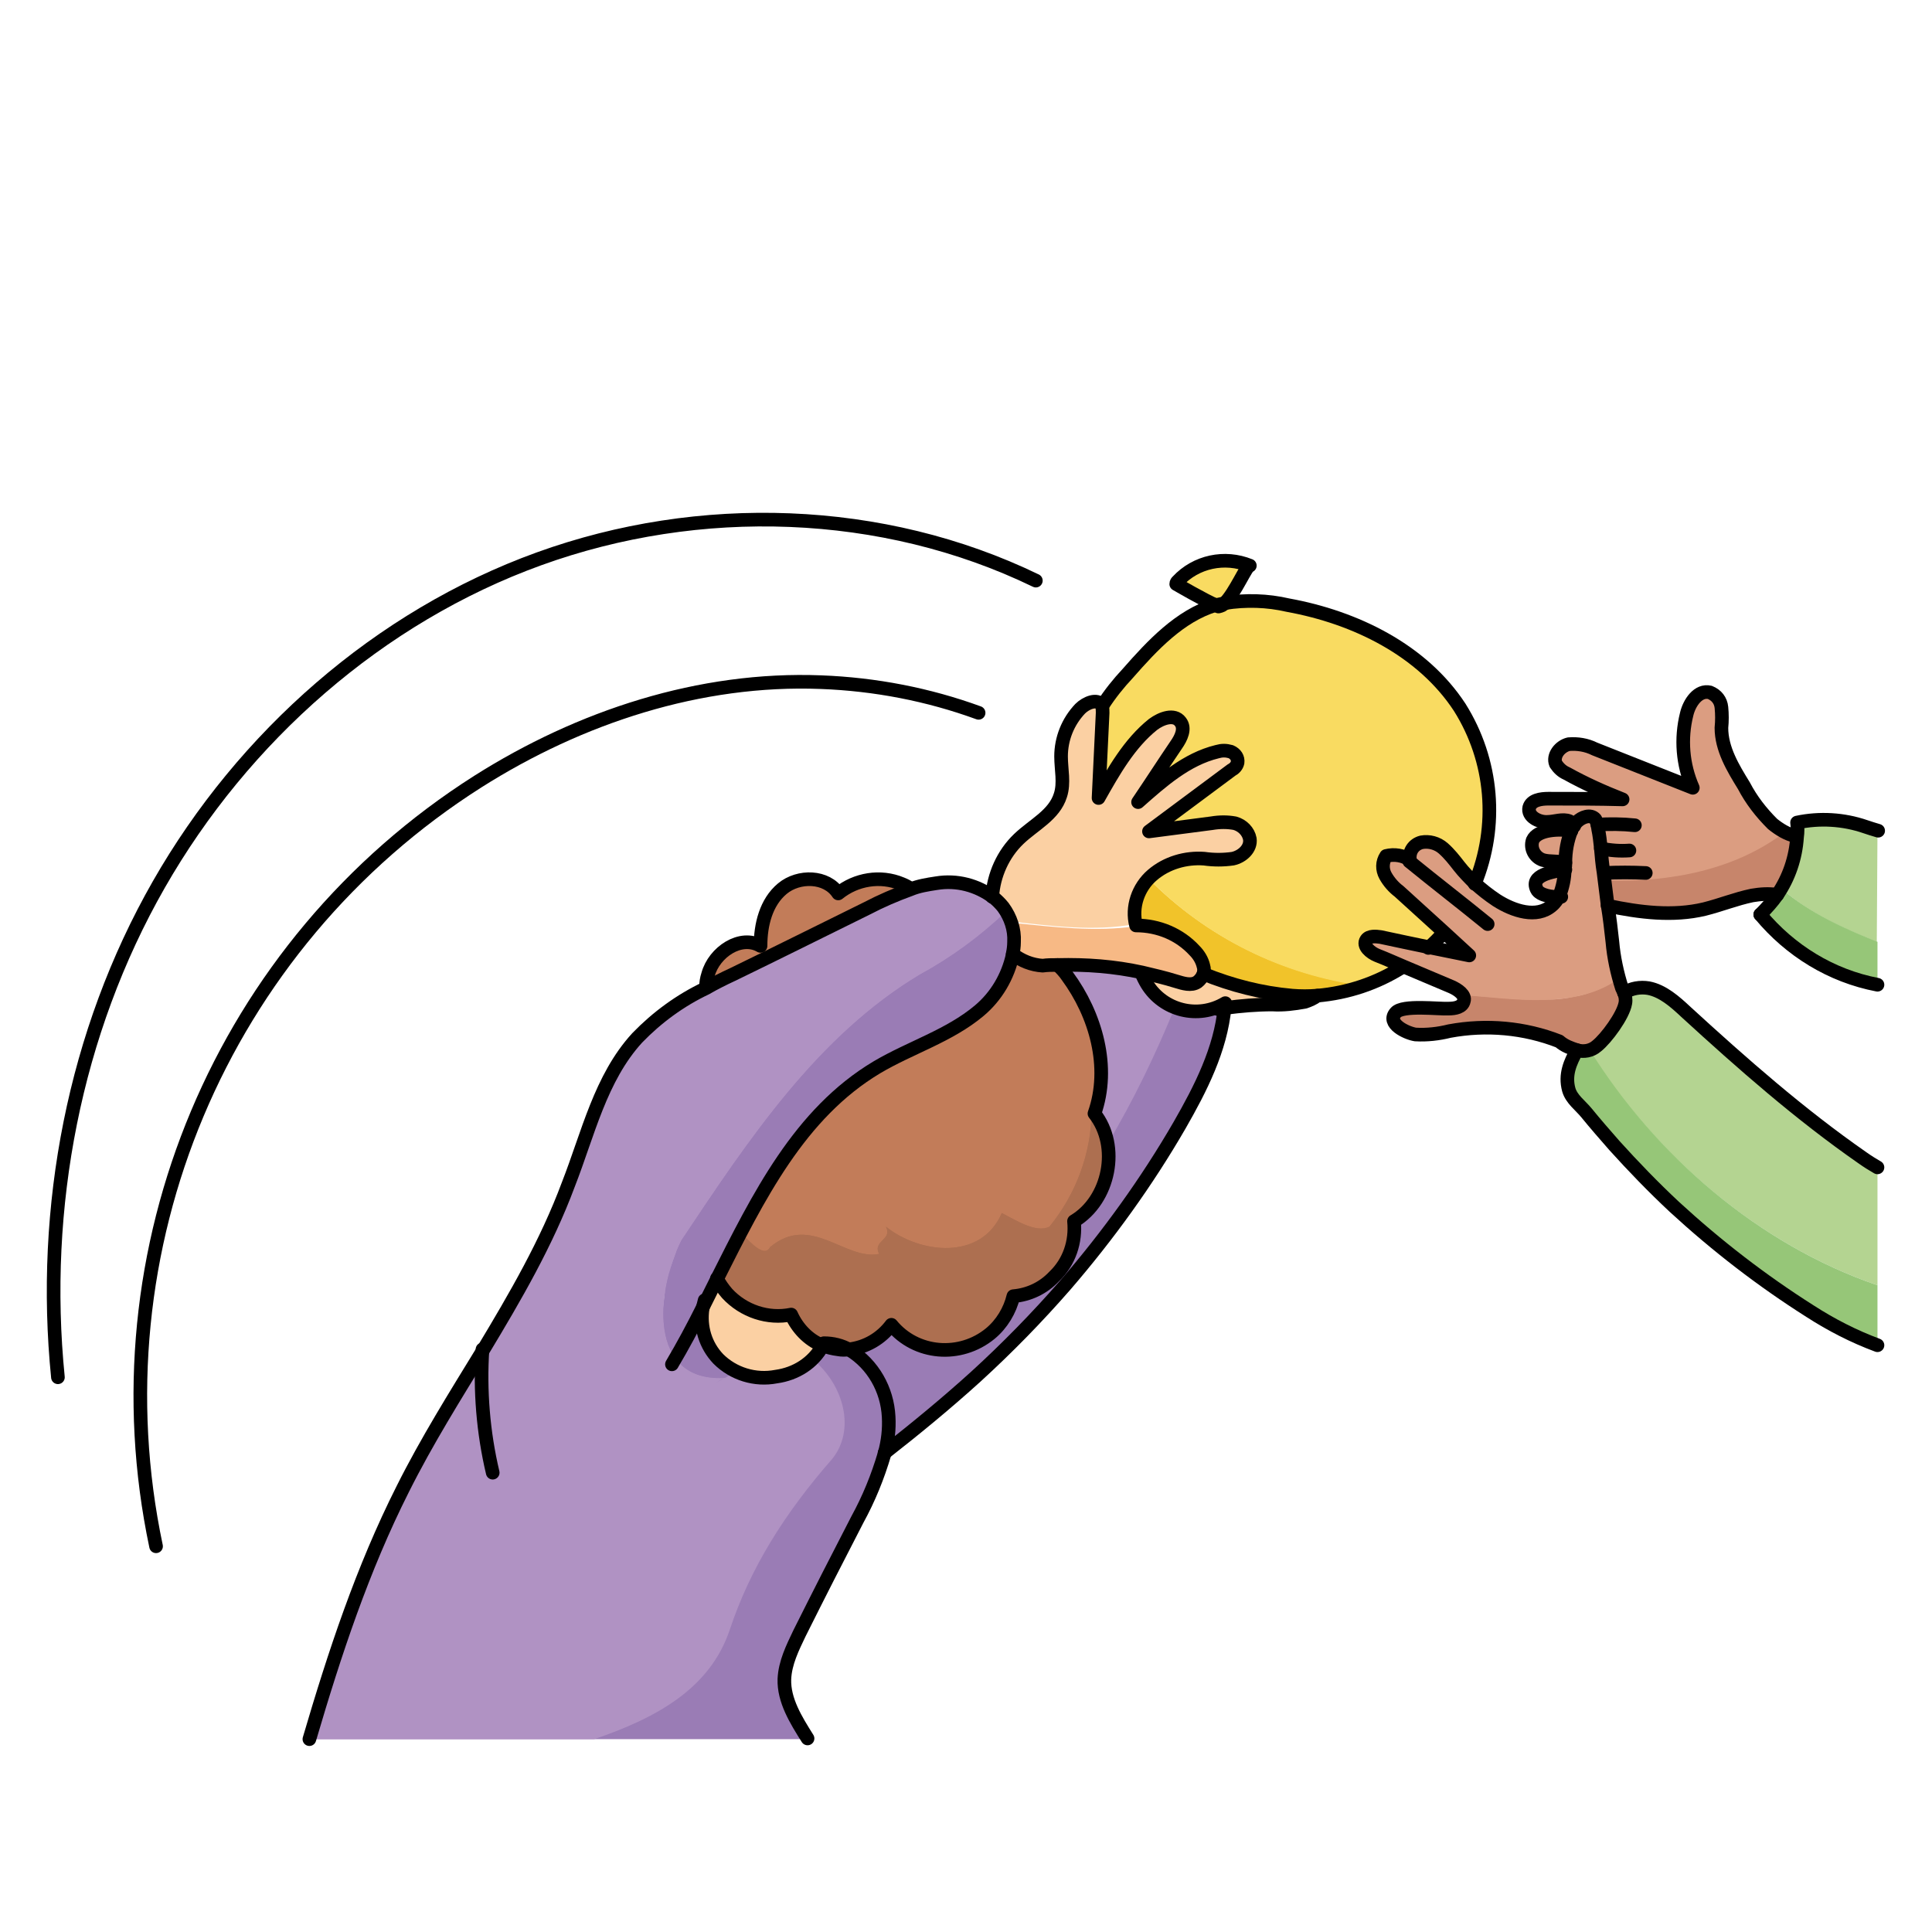 <?xml version="1.0" encoding="utf-8"?>
<!-- Generator: Adobe Illustrator 24.1.2, SVG Export Plug-In . SVG Version: 6.00 Build 0)  -->
<svg version="1.1" id="Layer_1" xmlns="http://www.w3.org/2000/svg" xmlns:xlink="http://www.w3.org/1999/xlink" x="0px" y="0px"
	 viewBox="0 0 283.5 283.5" style="enable-background:new 0 0 283.5 283.5;" xml:space="preserve">
<style type="text/css">
	.st0{fill:#DB9D81;}
	.st1{fill:#AD6F50;}
	.st2{fill:#9A7CB5;}
	.st3{fill:#FBD0A3;}
	.st4{fill:#F9DB61;}
	.st5{fill:#F1C32A;}
	.st6{fill:#B4D491;}
	.st7{fill:#96C678;}
	.st8{fill:#C7856B;}
	.st9{fill:#F7B985;}
	.st10{fill:#B092C3;}
	.st11{fill:#C27C59;}
	.st12{fill:none;stroke:#000000;stroke-width:2;stroke-linecap:round;stroke-linejoin:round;}
</style>
<g>
	<ellipse class="st0" cx="228.5" cy="123.9" rx="3.9" ry="2.1"/>
	<ellipse class="st0" cx="228.1" cy="129.7" rx="2.6" ry="1.5"/>
	<g>
		<path class="st0" d="M261.8,122c-7.2,5.5-16.7,7.5-26.3,7.1c0.1,1.2,0.3,2.3,0.4,3.5c-0.1-1.2-0.3-2.3-0.4-3.5
			c0-0.3-0.1-0.6-0.1-1c0,0.3,0.1,0.6,0.1,1C245.1,129.5,254.6,127.5,261.8,122c-0.5-0.3-1-0.7-1.5-1c-1.7-1.6-3.1-3.5-4.2-5.6
			c-1.6-2.6-3.3-5.5-3.3-8.5c0.1-1,0.1-2,0-3c-0.1-1-0.8-1.9-1.7-2.2c-1.7-0.5-3,1.5-3.4,3.2c-0.9,3.6-0.6,7.4,0.8,10.8
			c-4.8-1.9-9.6-3.8-14.4-5.7c-1.2-0.6-2.5-0.8-3.8-0.7c-1.3,0.3-2.4,1.7-1.9,2.9c0.4,0.6,0.9,1.1,1.6,1.4c2.6,1.5,5.4,2.7,8.2,3.8
			c-3.6,0-7.3,0-10.9,0c-1.1,0-2.5,0.2-2.8,1.3c-0.3,1.3,1.3,2.2,2.7,2.1c1-0.1,2.2-0.5,3.2-0.1c0.3,0.2,0.5,0.4,0.7,0.7
			c0.1-0.2,0.3-0.4,0.4-0.5c0.4-0.5,1.1-0.8,1.7-0.8c-0.6,0-1.3,0.3-1.7,0.8c-0.2,0.2-0.3,0.3-0.4,0.5c-0.1,0.2-0.3,0.4-0.4,0.6
			c-0.6,1.5-0.9,3.1-0.9,4.8c0,0.3,0,0.6-0.1,1c0,1.4-0.3,2.7-0.8,4c-0.3,0.5-0.6,1-1.1,1.4c-2.2,1.9-5.6,0.8-8.1-0.8
			c-1.2-0.8-2.2-1.6-3.2-2.5c-0.8-0.8-1.6-1.6-2.3-2.5c-0.7-0.9-1.4-1.8-2.3-2.6c-0.9-0.8-2.1-1.1-3.2-1c-1.2,0.3-1.9,1.4-1.7,2.6
			c-1-0.7-2.3-0.9-3.5-0.6c-0.6,0.9-0.6,2-0.1,2.9c0.5,0.9,1.2,1.7,2,2.3c2.2,2,4.4,4,6.6,6c1.2,1.1,2.5,2.3,3.7,3.4
			c-2-0.4-3.9-0.8-5.9-1.2c-2.4-0.5-4.8-1-7.1-1.5c-0.7-0.2-1.7-0.2-2.1,0.4c-0.6,0.9,0.6,1.9,1.6,2.3c1.3,0.5,2.6,1.1,3.8,1.6
			c2.4,1,4.7,2,7.1,3c0.6,0.2,1.1,0.6,1.6,1.1c0.3,0.3,0.3,0.7,0.3,1.1c-0.2,0.9-1.3,1.1-2.2,1.1c-1.4,0.1-6.8-0.6-7.8,0.6
			c-1.4,1.7,1.6,3,2.9,3.2c1.7,0.1,3.4-0.1,5-0.5c5.4-1,11-0.5,16.1,1.5c0.9,0.4,1.7,0.8,2.7,1.1c1,0.3,2.1,0.1,2.9-0.6
			c1.4-1.1,3.9-4.5,4.2-6.3c0.1-0.5,0-1.1-0.2-1.6L238,145c-0.2-0.5-0.3-1-0.5-1.5l0,0c-0.4-1.7-0.7-3.5-0.9-5.2
			c-0.2-1.8-0.5-3.6-0.7-5.4c4.7,1,9.6,1.6,14.2,0.5c2.4-0.5,4.6-1.5,7-2c1.2-0.2,2.4-0.3,3.7-0.1c1.7-2.5,2.7-5.4,2.9-8.5
			C263,122.6,262.4,122.4,261.8,122z M219,146.4c2.5,0.2,5.1,0.4,7.6,0.3C224.1,146.8,221.6,146.6,219,146.4z M226.7,146.7
			c1.4,0,2.8-0.2,4.1-0.4C229.4,146.6,228.1,146.7,226.7,146.7z M231.2,146.2c0.7-0.2,1.5-0.3,2.2-0.6
			C232.7,145.9,232,146.1,231.2,146.2z"/>
		<path class="st1" d="M160.7,163.5c0.1-0.4,0.3-0.8,0.4-1.2c1.7-6.5-0.4-13.6-4.4-19c-0.4-0.6-0.9-1.1-1.4-1.6h0
			c-0.7,0-1.5,0-2.2,0.1c-1.6-0.1-3.2-0.7-4.4-1.7c-0.7,3.2-2.4,6.1-4.9,8.2c-4.4,3.7-10,5.4-15,8.3c-9.3,5.5-15,14.6-20.1,24.3l0,0
			c-1.2,2.2-2.3,4.5-3.4,6.8c0.4,0.8,0.9,1.5,1.5,2.2c2.4,2.6,6,3.8,9.5,3.1c0.9,2,2.5,3.7,4.5,4.5c0.1-0.1,0.1-0.2,0.2-0.3
			c1.3,0,2.7,0.3,3.8,1c2.5-0.3,4.7-1.6,6.2-3.6c3.6,4.4,10.1,4.9,14.5,1.3c1.7-1.4,2.9-3.4,3.4-5.5c2.3-0.2,4.4-1.2,6-2.9
			c2.2-2.1,3.2-5.1,2.9-8.1C162.9,176.2,164.4,168.3,160.7,163.5z M112.2,183.5c0.2,0,0.4-0.1,0.6-0.3
			C112.6,183.4,112.4,183.5,112.2,183.5z M156.6,176.2c1.1-2,2-4.1,2.6-6.3C158.6,172.1,157.7,174.2,156.6,176.2z"/>
		<path class="st2" d="M172.5,147.8c-0.2-0.1-0.4-0.1-0.6-0.2c-2-1-3.5-2.7-4.3-4.8c-4.1-0.9-8.2-1.2-12.4-1.1c0.5,0.5,1,1,1.4,1.6
			c4.3,5.7,6.4,13.5,4,20.2c1,1.3,1.6,2.8,1.9,4.4c0.7,4.3-1.1,9.1-4.9,11.3c0.3,3-0.7,6-2.9,8.1c-1.6,1.6-3.7,2.7-6,2.9
			c-0.5,2.2-1.7,4.1-3.4,5.5c-4.4,3.6-10.8,3.1-14.5-1.3c-1.4,2.1-3.7,3.4-6.2,3.7l0,0c-0.5,0.1-1.1,0.1-1.6,0
			c-0.8-0.1-1.6-0.3-2.4-0.6c-0.4,0.7-0.9,1.4-1.5,2c2.9,2.4,4.7,6,4.6,9.5c0.1-3.5-1.7-7.1-4.6-9.5c-1.5,1.3-3.3,2.2-5.2,2.5
			c-2,0.4-4,0.1-5.9-0.8c0,0,0,0,0,0c-3.6-1.6-5.6-5.4-4.9-9.3c0.7-1.4,1.4-2.8,2.1-4.2c6.1-12.1,12.1-24.3,23.5-31.1
			c4.9-2.9,10.6-4.6,15-8.3c2.5-2.1,4.2-5,4.9-8.2c0.1-0.6,0.2-1.2,0.2-1.9v0c0.1-1.6-0.3-3.1-1.2-4.5c-0.9,0.9-1.9,1.8-2.9,2.7
			c1-0.9,2-1.7,2.9-2.7c-0.1-0.2-0.3-0.4-0.4-0.6c-0.4-0.5-0.9-1-1.4-1.4c-2.4-1.8-5.4-2.6-8.4-2.1c-1.3,0.2-2.6,0.4-3.8,0.9
			c-2.2,0.8-4.3,1.7-6.4,2.8c-6.5,3.2-13.1,6.5-19.7,9.7c-1.3,0.6-2.6,1.3-3.9,2c-3.8,1.8-7.2,4.3-10.1,7.3
			c-5.4,5.9-7.2,14.1-10.1,21.5c-3.2,8.6-7.8,16.5-12.5,24.3c-4.1,6.7-8.3,13.4-11.8,20.4c-5.9,11.7-10,24.1-13.7,36.7h41.7
			c9.1-3.1,17-7.4,19.9-16.1c-2.9,8.7-10.8,13-19.9,16.1h31.4c-1.7-2.7-3.5-5.6-3.4-8.7c0.1-2.4,1.2-4.6,2.2-6.7
			c2.8-5.6,5.6-11.1,8.5-16.7c1.7-3.1,3-6.3,4-9.7c0.1-0.4,0.2-0.9,0.3-1.3c-0.1,0.4-0.2,0.9-0.3,1.3c4.6-3.6,9.1-7.3,13.4-11.2
			c4.6-4.2,9-8.7,13.1-13.4h0c6.3-7.3,12-15.2,16.8-23.5c3.1-5.4,6-11.1,6.6-17.3c0-0.2,0.1-0.4,0.1-0.6
			C177.6,148.5,174.9,148.8,172.5,147.8z M99.3,183.5c-0.5,1.3-1,2.7-1.3,4.1C98.3,186.2,98.7,184.8,99.3,183.5z M97.3,191.9
			c0-0.8,0.1-1.7,0.3-2.6C97.5,190.2,97.4,191,97.3,191.9c-0.1,1.1,0,2.2,0.2,3.3C97.3,194.1,97.3,193,97.3,191.9z M97.6,195.9
			c0.2,0.8,0.4,1.5,0.7,2.1C98,197.4,97.8,196.6,97.6,195.9z M99.1,199.2c0.3,0.4,0.6,0.7,0.9,1.1C99.6,200,99.3,199.6,99.1,199.2z
			 M101.8,201.5c0.5,0.2,1,0.4,1.5,0.5C102.8,201.8,102.3,201.7,101.8,201.5z M106.2,202.2C106.2,202.2,106.2,202.2,106.2,202.2
			c0.6,0,1.2-0.1,1.8-0.2C107.4,202.1,106.8,202.1,106.2,202.2z"/>
		<path class="st3" d="M189.6,146.2c1.2,0.1,2.5,0.1,3.7,0c-0.5,0.4-1.2,0.7-1.8,0.9c-1.6,0.3-3.2,0.5-4.8,0.4
			c-2.3,0-4.6,0.2-6.9,0.5c0-0.2,0.1-0.4,0.1-0.6c-4,2.4-9.1,1.1-11.5-2.8c-0.3-0.5-0.6-1.1-0.8-1.6c1.7,0.4,3.4,0.8,5,1.3
			c1,0.3,2.2,0.7,3.1,0.1c0.4-0.3,0.7-0.7,0.9-1.2C180.7,144.7,185.1,145.7,189.6,146.2z"/>
		<path class="st4" d="M183.4,82.9c-0.4-0.2-2.2,4.1-3.7,5.5h0c-0.5,0.1-0.9,0.2-1.4,0.3c-1.5-0.6-5.8-3.1-5.8-3.1
			c0-0.2,0.1-0.3,0.2-0.4C175.5,82.4,179.7,81.5,183.4,82.9z"/>
		<path class="st5" d="M166.7,135.8c3.3,0,6.4,1.3,8.6,3.7c0.6,0.6,1.1,1.4,1.3,2.3c0.1,0.4,0.1,0.8,0,1.1c4.1,1.7,8.5,2.8,13,3.2
			c1.2,0.1,2.5,0.1,3.7,0h0c2.3-0.2,4.6-0.7,6.8-1.5c-12-1.6-23.1-7.1-31.6-15.7C166.8,130.7,166.1,133.3,166.7,135.8z"/>
		<path class="st4" d="M202,140.3c-1-0.4-2.2-1.4-1.6-2.3c0.4-0.6,1.3-0.6,2.1-0.4c2.4,0.5,4.8,1,7.1,1.5c0.8-0.7,1.5-1.4,2.2-2.2
			c-2.2-2-4.4-4-6.6-6c-0.8-0.6-1.5-1.4-2-2.3c-0.5-0.9-0.5-2,0.1-2.9c1.2-0.3,2.5-0.1,3.5,0.6c-0.2-1.2,0.5-2.3,1.7-2.6
			c1.2-0.2,2.4,0.2,3.2,0.9c0.9,0.8,1.6,1.7,2.3,2.6c0.7,0.9,1.5,1.7,2.3,2.5c3.5-8.5,2.7-18.1-2.2-25.9c-5.5-8.4-15.3-13.2-25.2-15
			c-3.1-0.7-6.2-0.8-9.3-0.3h0c-0.2,0.3-0.5,0.4-0.9,0.5c-0.2,0-0.3-0.1-0.5-0.2c0,0,0,0-0.1,0c-5.3,1.5-9.2,5.9-12.8,10
			c-1.3,1.5-2.6,3-3.7,4.7c0,0.1,0.1,0.1,0.1,0.2c0.1,0.3,0.2,0.7,0.1,1c-0.2,4.2-0.4,8.3-0.6,12.5c2.2-3.9,4.5-8,8-10.8
			c1.2-1,3.1-1.7,4-0.4c0.7,1,0,2.3-0.6,3.4c-1.9,2.8-3.7,5.6-5.6,8.4c3.4-3.1,7-6.4,11.6-7.4c0.6-0.2,1.3-0.2,2,0
			c0.7,0.2,1.1,0.9,1,1.6c-0.2,0.5-0.5,0.9-0.9,1.1c-4,3-8.1,6-12.1,9c3.1-0.4,6.2-0.8,9.2-1.2c1.1-0.2,2.2-0.2,3.4,0
			c1.1,0.3,2,1.2,2.2,2.3c0.1,1.4-1.2,2.6-2.5,2.9c-1.4,0.2-2.8,0.2-4.2,0c-2.8-0.2-5.5,0.7-7.6,2.4c-0.2,0.2-0.4,0.4-0.5,0.5
			c8.5,8.6,19.6,14.1,31.6,15.7c2-0.7,3.9-1.6,5.6-2.7C204.5,141.4,203.2,140.8,202,140.3z"/>
		<path class="st6" d="M275.5,121.9c-0.6-0.2-1.2-0.4-1.9-0.6c-3.2-1-6.7-1.2-10-0.6c0.1,0.7,0,1.4,0,2.1c-0.2,2.6-1,5.2-2.3,7.5
			c4.2,3.7,9.1,5.9,14.1,7.9L275.5,121.9z"/>
		<path class="st7" d="M261.4,130.4c-0.2,0.3-0.4,0.6-0.6,0.9c-0.7,1.1-1.5,2.1-2.5,2.9c4.4,5.3,10.4,9,17.2,10.3v-6.3
			C270.5,136.2,265.6,134,261.4,130.4z"/>
		<path class="st6" d="M275.5,188.6v-17.3c-0.8-0.4-1.5-0.9-2.2-1.4c-9.2-6.4-17.6-13.8-25.9-21.4c-1.6-1.5-3.4-3-5.5-3.5
			c-1.2-0.2-2.5,0-3.6,0.7c0.2,0.5,0.3,1.1,0.2,1.6c-0.3,1.8-2.7,5.2-4.2,6.3c-0.3,0.3-0.7,0.4-1.1,0.6
			C242.9,169.5,258,182.6,275.5,188.6z"/>
		<path class="st7" d="M233.3,154.1c-0.6,0.2-1.2,0.2-1.9,0c-1,1.8-1.8,3.6-1.2,5.8c0.4,1.4,1.7,2.3,2.6,3.4
			c1.3,1.6,2.7,3.2,4.1,4.8c2.8,3.1,5.7,6.1,8.8,9c6.2,5.7,12.8,10.8,19.9,15.3c3.1,2,6.4,3.7,9.9,5v-8.8
			C258,182.6,242.9,169.5,233.3,154.1z"/>
		<path class="st8" d="M235.5,129.1c0.2,1.2,0.3,2.5,0.5,3.7c4.7,1,9.6,1.6,14.2,0.5c2.4-0.6,4.6-1.5,7-2c1.2-0.2,2.4-0.3,3.7-0.1
			c1.7-2.5,2.7-5.4,2.9-8.5c-0.7-0.2-1.3-0.5-1.9-0.8C254.6,127.5,245.1,129.5,235.5,129.1z"/>
		<path class="st0" d="M256.1,115.4c-1.6-2.6-3.3-5.4-3.3-8.5c0.1-1,0.1-2,0-3c-0.1-1-0.8-1.9-1.7-2.2c-1.7-0.4-3,1.5-3.4,3.2
			c-0.9,3.6-0.6,7.4,0.9,10.8c-4.8-1.9-9.6-3.8-14.4-5.7c-1.2-0.6-2.5-0.8-3.8-0.7c-1.3,0.3-2.4,1.7-1.9,2.9
			c0.4,0.6,0.9,1.1,1.6,1.4c2.6,1.5,5.4,2.7,8.2,3.8c-3.6,0-7.3,0-10.9-0.1c-1.1,0-2.5,0.2-2.8,1.3c-0.3,1.3,1.3,2.2,2.7,2.1
			c1-0.1,2.2-0.5,3.2-0.1c0.3,0.2,0.5,0.4,0.7,0.7c0.1-0.2,0.3-0.4,0.4-0.5c0.7-0.7,2-1.1,2.7-0.4c0.2,0.2,0.3,0.4,0.3,0.7
			c0.1,0.2,0.1,0.4,0.1,0.7c0.1,0.9,0.2,1.9,0.4,2.8c0.1,1.2,0.3,2.4,0.4,3.6c0,0.3,0.1,0.7,0.1,1c9.6,0.3,19.1-1.6,26.3-7.1
			c-0.5-0.3-1-0.6-1.5-1C258.6,119.4,257.2,117.5,256.1,115.4z"/>
		<path class="st8" d="M214.5,146c0.3,0.3,0.3,0.7,0.3,1.1c-0.2,0.9-1.3,1.1-2.2,1.1c-1.4,0.1-6.8-0.6-7.8,0.6
			c-1.4,1.6,1.6,3,2.9,3.2c1.7,0.1,3.4-0.1,5-0.5c5.4-1,11-0.5,16.1,1.5c0.9,0.4,1.7,0.8,2.6,1.1c1,0.3,2.1,0.1,2.9-0.6
			c1.4-1.1,3.9-4.5,4.2-6.3c0.1-0.5,0-1.1-0.2-1.6L238,145c-0.2-0.5-0.3-1-0.5-1.5C231.1,148.2,222.5,146.6,214.5,146z"/>
		<path class="st0" d="M234.9,124.5c-0.1-0.9-0.2-1.9-0.4-2.8c0-0.2-0.1-0.4-0.1-0.7c-0.1-0.3-0.2-0.5-0.3-0.7
			c-0.7-0.8-2-0.3-2.7,0.4c-0.2,0.2-0.3,0.3-0.4,0.5c-0.1,0.2-0.3,0.4-0.4,0.7c-0.6,1.5-0.9,3.1-0.9,4.8c0,0.3,0,0.6-0.1,0.9
			c0,1.4-0.3,2.7-0.8,4c-0.3,0.5-0.6,1-1.1,1.4c-2.2,1.9-5.6,0.8-8.1-0.8c-1.2-0.8-2.2-1.6-3.2-2.5c-0.8-0.8-1.6-1.6-2.3-2.5
			c-0.7-0.9-1.4-1.8-2.3-2.6c-0.9-0.8-2.1-1.1-3.2-0.9c-1.2,0.3-1.9,1.4-1.7,2.6c-1-0.7-2.3-0.9-3.5-0.6c-0.6,0.9-0.6,2-0.1,2.9
			c0.5,0.9,1.2,1.7,2,2.3c2.2,2,4.4,4,6.6,6c1.2,1.1,2.5,2.3,3.7,3.4c-2-0.4-3.9-0.8-5.9-1.2c-2.4-0.5-4.8-1-7.1-1.5
			c-0.7-0.1-1.7-0.2-2.1,0.4c-0.6,0.9,0.6,1.9,1.6,2.3c1.3,0.5,2.6,1.1,3.8,1.6c2.4,1,4.7,2,7.1,3c0.6,0.2,1.1,0.6,1.6,1.1
			c8,0.5,16.7,2.2,23.1-2.5c-0.4-1.7-0.7-3.5-0.9-5.2c-0.2-1.8-0.4-3.6-0.7-5.4c-0.2-1.2-0.3-2.5-0.5-3.7c-0.8,0-1.7-0.1-2.5-0.1
			c0.8,0.1,1.7,0.1,2.5,0.1c0-0.3-0.1-0.7-0.1-1C235.2,126.9,235,125.7,234.9,124.5z"/>
		<path class="st9" d="M148.4,135.4c0.3,0.9,0.4,1.9,0.4,2.8v0c0,0.6-0.1,1.3-0.2,1.9c1.3,1,2.8,1.6,4.4,1.7
			c0.7-0.1,1.4-0.1,2.2-0.1h0c4.2-0.1,8.3,0.2,12.4,1.1c1.7,0.4,3.4,0.8,5,1.3c1,0.3,2.2,0.7,3.1,0.1c0.4-0.3,0.7-0.7,0.9-1.2
			c0.1-0.4,0.1-0.8,0-1.1c-0.2-0.9-0.7-1.7-1.3-2.3c-2.2-2.4-5.3-3.7-8.6-3.7c0,0,0,0,0,0C160.8,136.8,154.4,136,148.4,135.4z"/>
		<path class="st3" d="M181.3,120.7c-1.1-0.2-2.2-0.2-3.4,0c-3.1,0.4-6.2,0.8-9.2,1.2c4-3,8.1-6,12.1-9c0.4-0.2,0.8-0.6,0.9-1.1
			c0.1-0.7-0.3-1.3-1-1.6c-0.7-0.2-1.3-0.2-2,0c-4.5,1.1-8.1,4.3-11.6,7.4c1.9-2.8,3.7-5.6,5.6-8.4c0.7-1,1.4-2.4,0.6-3.4
			c-0.9-1.2-2.8-0.5-4,0.4c-3.5,2.8-5.8,6.9-8,10.8c0.2-4.2,0.4-8.3,0.6-12.5c0-0.3,0-0.7-0.1-1c0-0.1-0.1-0.1-0.1-0.2
			c-0.6-0.9-2.2-0.3-3.1,0.6c-1.8,1.9-2.8,4.4-2.8,7c0,1.9,0.5,3.9-0.1,5.7c-0.9,2.9-3.9,4.3-6.1,6.4c-2.3,2.2-3.7,5.3-3.9,8.5
			c0.5,0.4,1,0.9,1.4,1.4c0.5,0.7,0.9,1.5,1.2,2.3c6,0.7,12.4,1.5,18.2,0.4c-0.7-2.7,0.3-5.6,2.4-7.4c2.1-1.8,4.9-2.6,7.6-2.4
			c1.4,0.2,2.8,0.2,4.2,0c1.4-0.3,2.7-1.5,2.5-2.9C183.3,121.9,182.4,121,181.3,120.7z"/>
		<path class="st2" d="M172.5,147.8c-2.8,6.9-6.1,13.6-9.9,20.1c0.7,4.3-1.1,9.1-4.9,11.3c0.3,3-0.7,6-2.9,8.1l1.6,1.3
			c6.3-7.3,12-15.2,16.8-23.5c3.1-5.4,6-11.1,6.6-17.3c0-0.2,0.1-0.4,0.1-0.6C177.6,148.5,174.9,148.8,172.5,147.8z"/>
		<path class="st10" d="M171.9,147.6c-2-1-3.5-2.7-4.3-4.8c-4.1-0.9-8.2-1.2-12.4-1.1c0.5,0.5,1,1,1.4,1.6c4.3,5.7,6.4,13.5,4,20.2
			c1,1.3,1.6,2.8,1.9,4.4c3.8-6.4,7.1-13.2,9.9-20.1C172.3,147.8,172.1,147.7,171.9,147.6z"/>
		<path class="st11" d="M113,183c6-5,11,2,16,1c-1-2,2-2,1-4c5,4,14,5,17-2c2,1,5,3,7,2c3.9-4.8,6.1-10.7,6.2-16.9
			c-0.5,0.5-1,1.2-1.2,1.9c0.3-0.7,0.7-1.4,1.2-1.9c0.1-1.7,0-3.4-0.2-5.1c0.2,1.7,0.3,3.4,0.2,5.1c0.3-0.3,0.6-0.5,0.9-0.8
			c1.7-6.5-0.4-13.6-4.4-19c-0.4-0.6-0.9-1.1-1.4-1.6h0c-0.7,0-1.4,0.1-2.2,0.1c-1.6-0.1-3.2-0.7-4.4-1.7c-0.7,3.2-2.4,6.1-4.9,8.2
			c-4.4,3.7-10.1,5.4-15,8.3c-9.3,5.5-15,14.6-20.1,24.3C110.4,182.7,112.2,184.5,113,183z"/>
		<path class="st1" d="M160.2,163.1c-0.1,6.2-2.3,12.1-6.2,16.9c-2,1-5-1-7-2c-3,7-12,6-17,2c1,2-2,2-1,4c-5,1-10-6-16-1
			c-0.7,1.5-2.6-0.3-4.3-2.2c-1.2,2.2-2.3,4.5-3.4,6.8c0.4,0.8,0.9,1.5,1.5,2.2c2.4,2.6,6,3.8,9.4,3.1c0.9,2,2.5,3.7,4.5,4.5
			c0.1-0.1,0.1-0.2,0.2-0.4c1.3,0,2.7,0.3,3.8,1c2.5-0.3,4.7-1.6,6.2-3.6c3.6,4.4,10.1,4.9,14.5,1.3c1.7-1.4,2.9-3.4,3.4-5.5
			c2.3-0.2,4.4-1.2,6-2.9c2.2-2.1,3.2-5.1,2.9-8.1c5.2-3.1,6.8-11,3-15.8c0.1-0.4,0.3-0.8,0.4-1.2
			C160.8,162.5,160.5,162.8,160.2,163.1z"/>
		<path class="st2" d="M154.8,187.3l1.6,1.3c-4.1,4.7-8.5,9.2-13.1,13.4c-4.3,3.9-8.8,7.6-13.4,11.2c0.5-1.8,0.7-3.6,0.6-5.4
			c-0.2-4-2.3-7.7-5.7-9.8c2.5-0.3,4.7-1.6,6.2-3.6c3.6,4.4,10.1,4.9,14.5,1.3c1.7-1.4,2.9-3.4,3.4-5.5
			C151.1,190,153.2,189,154.8,187.3z"/>
		<path class="st2" d="M122,214c-7,8-12,16-15,25c-2.9,8.7-10.8,13-19.9,16.1h31.4c-1.7-2.7-3.5-5.6-3.4-8.7
			c0.1-2.4,1.2-4.6,2.2-6.7c2.8-5.6,5.6-11.1,8.5-16.7c1.7-3.1,3-6.3,4-9.7c0.5-1.8,0.7-3.6,0.6-5.4c-0.2-4-2.3-7.7-5.7-9.8
			c-0.5,0.1-1.1,0.1-1.6,0c-0.8-0.1-1.6-0.3-2.4-0.6c-0.4,0.7-0.9,1.4-1.5,2C123.6,203.1,125.4,209.7,122,214z"/>
		<path class="st10" d="M108,202c-0.6,0.1-1.2,0.1-1.8,0.2c-0.4,0.3-0.8,0.5-1.2,0.8c0.4-0.3,0.8-0.6,1.2-0.8
			c-11.1,0.5-10-12.6-6.2-20.2c10-15,20-30,35-39c4.6-2.5,8.9-5.7,12.7-9.3c-0.1-0.2-0.3-0.4-0.4-0.6c-0.4-0.5-0.9-1-1.4-1.4
			c-2.4-1.8-5.4-2.6-8.4-2.1c-1.3,0.2-2.6,0.4-3.8,0.9c-2.2,0.8-4.3,1.7-6.4,2.8c-6.5,3.2-13.1,6.5-19.7,9.7c-1.3,0.6-2.7,1.3-3.9,2
			c-3.8,1.8-7.2,4.3-10.1,7.3c-5.4,5.9-7.2,14.1-10.1,21.5c-3.2,8.6-7.8,16.5-12.5,24.3c-4.1,6.7-8.3,13.4-11.8,20.4
			c-5.9,11.7-10,24.1-13.7,36.7h41.7c9.1-3.1,17-7.4,19.9-16.1c3-9,8-17,15-25c3.5-4.3,1.7-10.9-2.8-14.6c-1.5,1.3-3.3,2.2-5.2,2.5
			c-2,0.4-4,0.1-5.9-0.8c-0.6,0.3-1.2,0.6-1.8,1C106.8,202.1,107.4,202.1,108,202z"/>
		<path class="st2" d="M147.7,133.7c-3.8,3.7-8.1,6.8-12.7,9.3c-15,9-25,24-35,39c-3.8,7.6-4.9,20.7,6.2,20.2c0.6-0.4,1.2-0.7,1.8-1
			c-3.6-1.6-5.6-5.4-4.9-9.3c0.7-1.4,1.4-2.8,2.1-4.2c6.1-12.1,12.1-24.3,23.5-31.1c4.9-2.9,10.6-4.6,15-8.3c2.5-2.1,4.2-5,4.9-8.2
			c0.1-0.6,0.2-1.2,0.2-1.9v0C148.9,136.6,148.5,135,147.7,133.7z"/>
		<path class="st11" d="M132.3,129.7c0.5,0.2,0.9,0.4,1.3,0.7c-2.2,0.8-4.3,1.7-6.4,2.8c-6.6,3.2-13.1,6.5-19.7,9.7
			c-1.3,0.6-2.7,1.3-3.9,2c0-0.7,0.1-1.3,0.3-1.9c0.9-3.3,4.8-5.9,7.7-4.2c0-3.1,0.8-6.4,3.2-8.4s6.5-1.9,8.2,0.7
			C125.6,129,129.2,128.4,132.3,129.7z"/>
		<path class="st3" d="M120.7,197.4c-1.4,2.5-3.9,4.1-6.8,4.5c-3.1,0.6-6.3-0.4-8.5-2.6c-1.9-2-2.7-4.7-2.3-7.4
			c0.7-1.4,1.4-2.8,2.1-4.2c0.4,0.8,0.9,1.5,1.5,2.2c2.4,2.6,6,3.8,9.4,3.1C117,194.9,118.7,196.6,120.7,197.4z"/>
	</g>
	<g>
		<path class="st12" d="M103.6,144.9c0-0.7,0.1-1.3,0.3-1.9c0.9-3.3,4.8-5.9,7.7-4.2c0-3.1,0.8-6.4,3.2-8.4s6.5-1.9,8.2,0.7
			c2.6-2.1,6.2-2.7,9.3-1.4c0.5,0.2,0.9,0.4,1.3,0.7"/>
		<path class="st12" d="M105.2,187.6c0.4,0.8,0.9,1.5,1.5,2.2c2.4,2.6,6,3.8,9.4,3.1c0.9,2,2.5,3.7,4.5,4.5c0.8,0.3,1.6,0.5,2.4,0.6
			c0.5,0.1,1.1,0.1,1.6,0c2.5-0.3,4.7-1.6,6.2-3.6c3.6,4.4,10.1,4.9,14.5,1.3c1.7-1.4,2.9-3.4,3.4-5.5c2.3-0.2,4.4-1.2,6-2.9
			c2.2-2.1,3.2-5.1,2.9-8.1c5.2-3.1,6.8-11,3-15.8c2.4-6.8,0.2-14.5-4-20.2c-0.4-0.6-0.9-1.1-1.4-1.6"/>
		<path class="st12" d="M98.6,200.2c1.6-2.7,3.1-5.5,4.5-8.3c0.7-1.4,1.4-2.8,2.1-4.2c6.1-12.1,12.1-24.3,23.5-31.1
			c4.9-2.9,10.6-4.6,15-8.3c2.5-2.1,4.2-5,4.9-8.2c0.1-0.6,0.2-1.2,0.2-1.9v0c0.1-1.8-0.5-3.6-1.6-5.1c-0.4-0.5-0.9-1-1.4-1.4
			c-2.4-1.8-5.4-2.6-8.4-2.1c-1.3,0.2-2.6,0.4-3.8,0.9c-2.2,0.8-4.3,1.7-6.4,2.8c-6.5,3.2-13.1,6.5-19.7,9.7c-1.3,0.6-2.7,1.3-3.9,2
			c-3.8,1.8-7.2,4.3-10.1,7.3c-5.4,5.9-7.2,14.1-10.1,21.5c-3.2,8.6-7.8,16.5-12.5,24.3c-4.1,6.7-8.3,13.4-11.8,20.4
			c-5.9,11.7-10,24.1-13.7,36.7"/>
		<path class="st12" d="M72.3,216.1c-1.4-5.9-1.9-12.1-1.5-18.1"/>
		<path class="st12" d="M118.5,255.1c-1.7-2.7-3.5-5.6-3.4-8.7c0.1-2.4,1.2-4.6,2.2-6.7c2.8-5.6,5.6-11.1,8.5-16.7
			c1.7-3.1,3-6.3,4-9.7c0.5-1.8,0.7-3.6,0.6-5.4c-0.2-4-2.3-7.7-5.7-9.8c-1.2-0.7-2.5-1-3.8-1c-0.1,0.1-0.1,0.2-0.2,0.4
			c-1.4,2.5-3.9,4.1-6.8,4.5c-3.1,0.6-6.3-0.4-8.5-2.6c-1.9-2-2.7-4.7-2.3-7.4c0.1-0.4,0.2-0.8,0.3-1.2"/>
		<path class="st12" d="M129.8,213.2c4.6-3.6,9.1-7.3,13.4-11.2c4.6-4.2,9-8.7,13.1-13.4c6.3-7.3,12-15.2,16.8-23.5
			c3.1-5.4,6-11.1,6.6-17.3c0-0.2,0.1-0.4,0.1-0.6c-4,2.4-9.1,1.1-11.5-2.8c-0.3-0.5-0.6-1.1-0.8-1.6"/>
		<path class="st12" d="M148.6,140c1.3,1,2.8,1.6,4.4,1.7c0.7-0.1,1.4-0.1,2.2-0.1h0c4.2-0.1,8.3,0.2,12.4,1.1
			c1.7,0.4,3.4,0.8,5,1.3c1,0.3,2.2,0.7,3.1,0.1c0.4-0.3,0.7-0.7,0.9-1.2c0.1-0.4,0.1-0.8,0-1.1c-0.2-0.9-0.7-1.7-1.3-2.3
			c-2.2-2.4-5.3-3.7-8.6-3.7c-0.7-2.7,0.3-5.6,2.4-7.4c2.1-1.8,4.9-2.6,7.6-2.4c1.4,0.2,2.8,0.2,4.2,0c1.4-0.3,2.7-1.5,2.5-2.9
			c-0.2-1.1-1.1-2-2.2-2.3c-1.1-0.2-2.2-0.2-3.4,0c-3.1,0.4-6.2,0.8-9.2,1.2c4-3,8.1-6,12.1-9c0.4-0.2,0.8-0.6,0.9-1.1
			c0.1-0.7-0.3-1.3-1-1.6c-0.7-0.2-1.3-0.2-2,0c-4.5,1.1-8.1,4.3-11.6,7.4c1.9-2.8,3.7-5.6,5.6-8.4c0.7-1,1.4-2.4,0.6-3.4
			c-0.9-1.2-2.8-0.5-4,0.4c-3.5,2.8-5.8,6.9-8,10.8c0.2-4.2,0.4-8.3,0.6-12.5c0-0.3,0-0.7-0.1-1c0-0.1-0.1-0.1-0.1-0.2
			c-0.6-0.9-2.2-0.3-3.1,0.6c-1.8,1.9-2.8,4.4-2.8,7c0,1.9,0.5,3.9-0.1,5.7c-0.9,2.9-3.9,4.3-6.1,6.4c-2.3,2.2-3.7,5.3-3.9,8.5"/>
		<path class="st12" d="M193.3,146.1c-0.5,0.4-1.2,0.7-1.8,0.9c-1.6,0.3-3.2,0.5-4.8,0.4c-2.3,0-4.6,0.2-6.9,0.5
			c-0.3,0.1-0.7,0.1-1,0.2"/>
		<path class="st12" d="M211.8,136.9c-0.7,0.8-1.4,1.5-2.2,2.2"/>
		<path class="st12" d="M179.7,88.5c3.1-0.5,6.3-0.4,9.3,0.3c9.9,1.8,19.7,6.6,25.2,15c4.9,7.8,5.7,17.4,2.2,25.9"/>
		<path class="st12" d="M161.8,103.5c1.1-1.7,2.3-3.2,3.7-4.7c3.6-4.1,7.6-8.4,12.8-10c0,0,0,0,0.1,0c0.5-0.1,0.9-0.2,1.4-0.3"/>
		<path class="st12" d="M205.8,141.9c-3.8,2.4-8,3.8-12.5,4.2h0c-1.2,0.1-2.5,0.1-3.7,0c-4.5-0.4-8.8-1.5-13-3.2"/>
		<path class="st12" d="M178.4,88.8c-1.5-0.6-5.8-3.1-5.8-3.1c0-0.2,0.1-0.3,0.2-0.4c2.7-2.9,6.9-3.8,10.6-2.3
			c-0.4-0.2-2.2,4.1-3.7,5.5h0c-0.2,0.3-0.5,0.4-0.9,0.5C178.7,88.9,178.5,88.9,178.4,88.8z"/>
		<path class="st12" d="M231.4,154.1c1,0.3,2.1,0.1,2.9-0.6c1.4-1.1,3.9-4.5,4.2-6.3c0.1-0.5,0-1.1-0.2-1.6L238,145
			c-0.7-2.2-1.2-4.5-1.4-6.8c-0.2-1.8-0.4-3.6-0.7-5.4c-0.2-1.6-0.4-3.2-0.6-4.8c-0.2-1.2-0.3-2.4-0.4-3.6c-0.1-0.9-0.2-1.9-0.4-2.8
			c0-0.2-0.1-0.4-0.1-0.7c-0.1-0.3-0.2-0.5-0.3-0.7c-0.7-0.8-2-0.3-2.7,0.4c-0.2,0.2-0.3,0.3-0.4,0.5c-0.1,0.2-0.3,0.4-0.4,0.7
			c-0.6,1.5-0.9,3.1-0.9,4.8c0,0.3,0,0.6-0.1,0.9c0,1.4-0.3,2.7-0.8,4c-0.3,0.5-0.6,1-1.1,1.4c-2.2,1.9-5.6,0.8-8.1-0.8
			c-1.2-0.8-2.2-1.6-3.2-2.5c-0.8-0.8-1.6-1.6-2.3-2.5c-0.7-0.9-1.4-1.8-2.3-2.6c-0.9-0.8-2.1-1.1-3.2-0.9c-1.2,0.3-1.9,1.4-1.7,2.6
			c-1-0.7-2.3-0.9-3.5-0.6c-0.6,0.9-0.6,2-0.1,2.9c0.5,0.9,1.2,1.7,2,2.3c2.2,2,4.4,4,6.6,6c1.2,1.1,2.5,2.3,3.7,3.4
			c-2-0.4-3.9-0.8-5.9-1.2c-2.4-0.5-4.8-1-7.1-1.5c-0.7-0.1-1.7-0.2-2.1,0.4c-0.6,0.9,0.6,1.9,1.6,2.3c1.3,0.5,2.6,1.1,3.8,1.6
			c2.4,1,4.7,2,7.1,3c0.9,0.4,2.1,1.2,1.8,2.1c-0.2,0.9-1.3,1.1-2.2,1.1c-1.4,0.1-6.8-0.6-7.8,0.6c-1.4,1.6,1.6,3,2.9,3.2
			c1.7,0.1,3.4-0.1,5-0.5c5.4-1,11-0.5,16.1,1.5C229.6,153.5,230.5,153.8,231.4,154.1z"/>
		<path class="st12" d="M235.9,132.9c4.7,1,9.6,1.6,14.2,0.5c2.4-0.6,4.6-1.5,7-2c1.2-0.2,2.4-0.3,3.7-0.1"/>
		<path class="st12" d="M229.7,126.6c-1-0.3-2.3-0.1-3.3-0.4c-1.2-0.4-1.9-1.7-1.5-2.9c0,0,0,0,0,0c0.7-1.6,3.9-1.7,5.7-1.4"/>
		<path class="st12" d="M229.7,127.6c-1.9,0.3-5.2,0.8-4.2,2.9c0.4,0.9,2.4,1.2,3.4,1.1c0.1,0,0.1,0,0.2,0"/>
		<path class="st12" d="M231,121.2c-0.2-0.3-0.4-0.5-0.7-0.7c-1-0.4-2.2,0.1-3.2,0.1c-1.3,0.1-3-0.8-2.7-2.1
			c0.3-1.1,1.7-1.3,2.8-1.3c3.6,0,7.3,0,10.9,0.1c-2.8-1.1-5.5-2.3-8.2-3.8c-0.7-0.3-1.2-0.8-1.6-1.4c-0.5-1.2,0.6-2.6,1.9-2.9
			c1.3-0.1,2.6,0.1,3.8,0.7c4.8,1.9,9.6,3.8,14.4,5.7c-1.5-3.4-1.8-7.2-0.9-10.8c0.4-1.7,1.7-3.6,3.4-3.2c1,0.4,1.6,1.2,1.7,2.2
			c0.1,1,0.1,2,0,3c0,3.1,1.7,5.9,3.3,8.5c1.1,2.1,2.5,3.9,4.2,5.6c1,0.8,2.1,1.5,3.4,1.8"/>
		<path class="st12" d="M235.4,128.1c2-0.1,4.1-0.1,6.1,0"/>
		<path class="st12" d="M234.9,124.5c1.4,0.3,2.8,0.4,4.2,0.3"/>
		<path class="st12" d="M234.4,121c1.8-0.1,3.6-0.1,5.5,0.1"/>
		<path class="st12" d="M231.4,154.1c-1,1.8-1.8,3.6-1.2,5.8c0.4,1.4,1.7,2.3,2.6,3.4c1.3,1.6,2.7,3.2,4.1,4.8
			c2.8,3.1,5.7,6.1,8.8,9c6.2,5.7,12.8,10.8,19.9,15.3c3.1,2,6.4,3.7,9.9,5"/>
		<path class="st12" d="M238.3,145.7c1.1-0.7,2.4-0.9,3.6-0.7c2.1,0.4,3.9,2,5.5,3.5c8.3,7.6,16.7,15,25.9,21.4
			c0.7,0.5,1.5,1,2.2,1.4"/>
		<path class="st12" d="M258.3,134.2c0.9-0.9,1.8-1.9,2.5-2.9c1.7-2.5,2.7-5.4,2.9-8.5c0.1-0.7,0.1-1.4,0-2.1
			c3.3-0.7,6.8-0.5,10,0.6c0.6,0.2,1.2,0.4,1.9,0.6"/>
		<path class="st12" d="M258.3,134.2c4.4,5.3,10.4,9,17.2,10.3"/>
		<path class="st12" d="M206.8,126.4c3.8,3.1,7.7,6.1,11.5,9.2"/>
		<path class="st12" d="M22.9,226.9c-9.2-43.6,9.6-88.3,47.2-112.2c15-9.5,32.6-15.3,50.4-14.6c7.9,0.3,15.7,1.8,23.1,4.5"/>
		<path class="st12" d="M8.5,202.1c-2.5-24.9,2.4-50.6,14.8-72.3s32.3-39.3,55.8-47.8s50.4-7.7,72.9,3.2"/>
	</g>
</g>
</svg>
